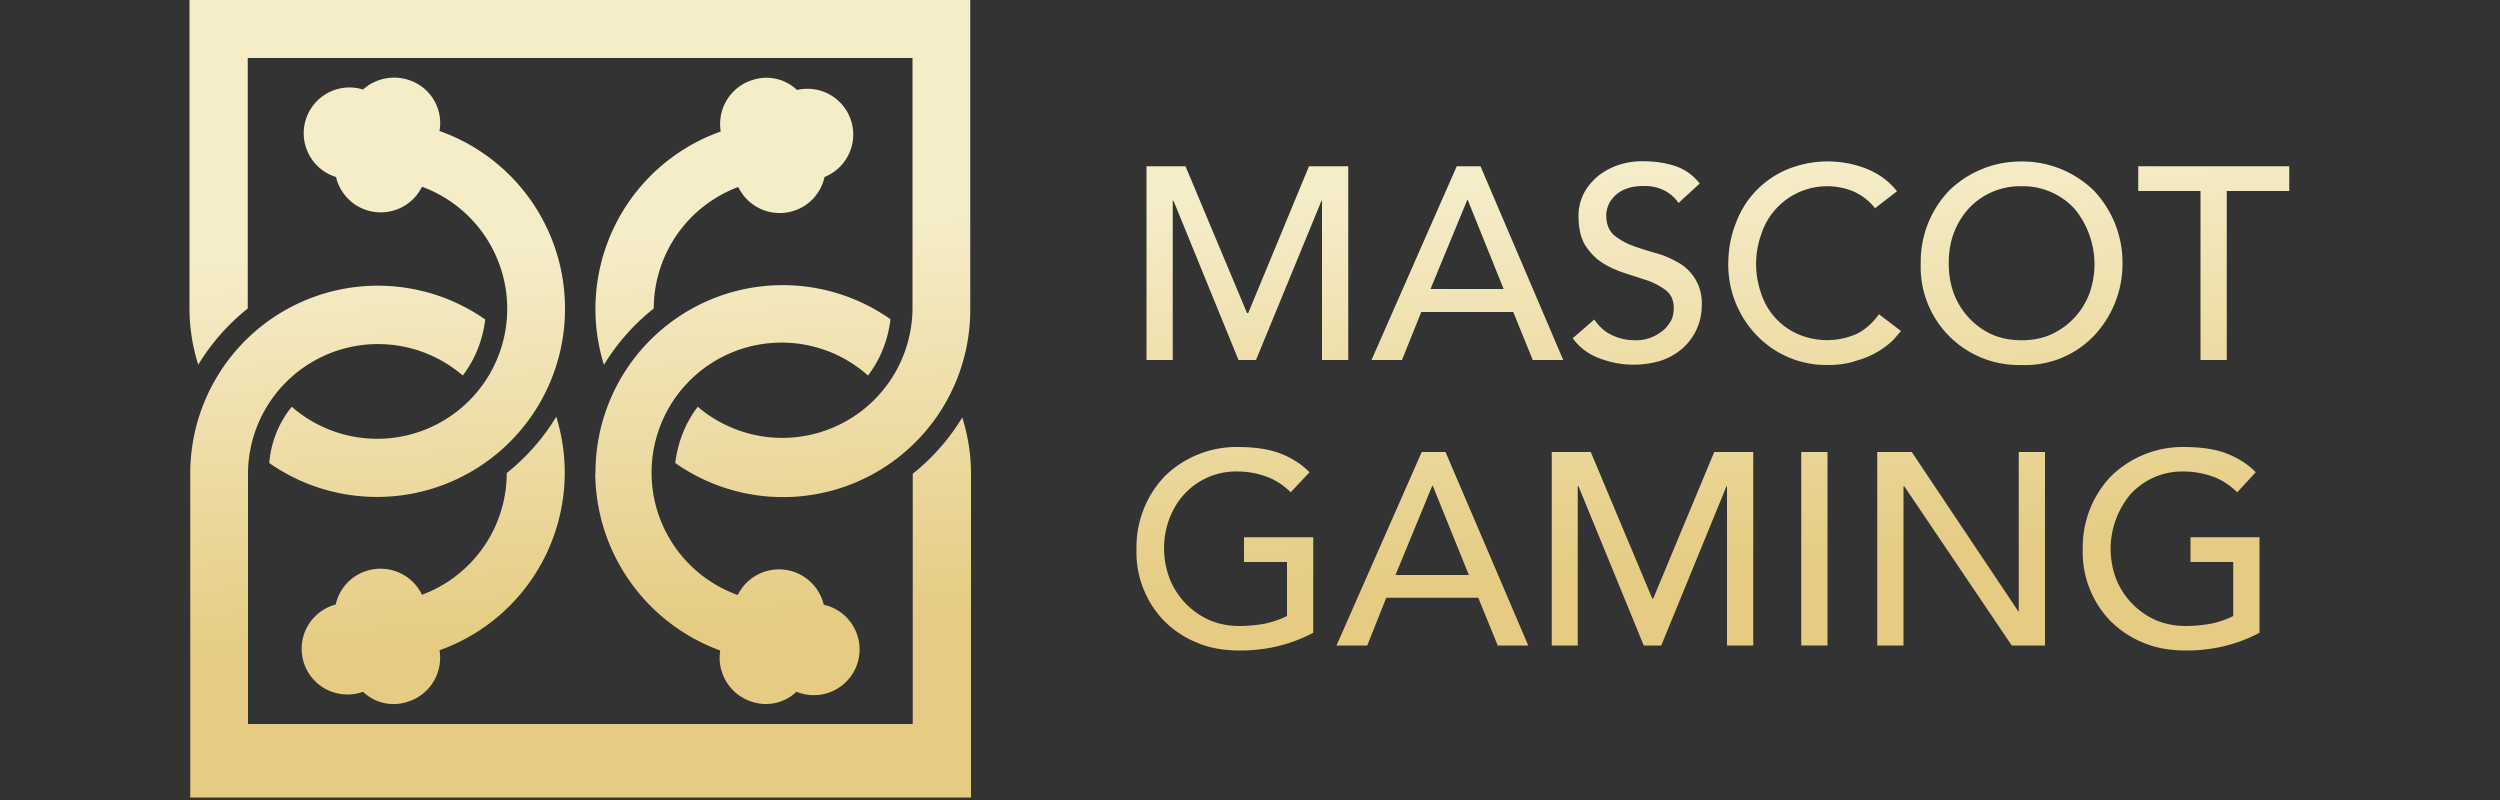 <?xml version="1.0" encoding="UTF-8"?> <svg xmlns="http://www.w3.org/2000/svg" width="100" height="32" fill="none"><rect width="100%" height="100%" fill="#333333" stroke="none"/><path d="M9.91 2.32H36.5v10.02a5.21 5.21 0 0 1-8.59 3.93c-.5.65-.8 1.43-.9 2.25a7.49 7.49 0 0 0 11.8-6.16V0H7.58v12.34c0 .76.12 1.52.35 2.25a8.5 8.5 0 0 1 1.98-2.25V2.32Z" fill="url(#a)"></path><path d="M24.16 14.6a7.53 7.53 0 0 1 4.67-9.34 1.84 1.84 0 0 1 1.27-2.06 1.77 1.77 0 0 1 1.78.4 1.83 1.83 0 0 1 1.1 3.48 1.82 1.82 0 0 1-1.25 1.36 1.84 1.84 0 0 1-2.2-.96 5.2 5.2 0 0 0-3.38 4.86 8.5 8.5 0 0 0-1.99 2.25Z" fill="url(#b)"></path><path d="M23.82 18.92a7.49 7.49 0 0 1 11.8-6.15c-.1.82-.4 1.6-.9 2.25a5.2 5.2 0 1 0-5.21 8.78 1.84 1.84 0 0 1 3.44.39 1.83 1.83 0 1 1-1.09 3.48 1.77 1.77 0 0 1-1.78.4 1.84 1.84 0 0 1-1.27-2.05 7.6 7.6 0 0 1-5-7.1Z" fill="url(#c)"></path><path d="M22.25 16.67a7.54 7.54 0 0 1-4.67 9.34 1.84 1.84 0 0 1-1.27 2.06 1.77 1.77 0 0 1-1.79-.4 1.83 1.83 0 1 1-1.09-3.49 1.81 1.81 0 0 1 1.25-1.35 1.84 1.84 0 0 1 2.2.96 5.2 5.2 0 0 0 3.39-4.87 8.51 8.51 0 0 0 1.98-2.25Z" fill="url(#d)"></path><path d="M22.6 12.34a7.53 7.53 0 0 0-5.02-7.1 1.81 1.81 0 0 0-1.26-2.05 1.87 1.87 0 0 0-1.8.39 1.83 1.83 0 0 0-1.08 3.5 1.84 1.84 0 0 0 3.44.39 5.2 5.2 0 1 1-5.21 8.8 4.1 4.1 0 0 0-.9 2.25 7.52 7.52 0 0 0 11.83-6.18Z" fill="url(#e)"></path><path d="M8.7 15.04a7.51 7.51 0 0 0-1.09 3.89V31.9h31.23V18.95c0-.76-.12-1.52-.35-2.25a8.5 8.5 0 0 1-1.98 2.25v10.01H9.92V18.95a5.2 5.2 0 0 1 8.59-3.93c.5-.65.8-1.43.9-2.24A7.5 7.5 0 0 0 8.7 15.04Z" fill="url(#f)"></path><path d="M45.86 6.65h1.56l2.46 5.87h.05l2.43-5.87h1.57v7.75h-1.05V8.03h-.02l-2.62 6.37h-.7l-2.6-6.37h-.03v6.37h-1.05V6.65Z" fill="url(#g)"></path><path d="M58.27 6.65h.95l3.31 7.75h-1.22l-.78-1.92h-3.68l-.77 1.92h-1.22l3.41-7.75Zm1.88 4.92L58.71 8h-.02l-1.47 3.56h2.93Z" fill="url(#h)"></path><path d="M63.77 12.78c.19.28.43.5.72.63.3.14.6.2.92.2a1.65 1.65 0 0 0 1.03-.33c.15-.1.27-.24.37-.4.1-.16.14-.35.14-.56 0-.3-.1-.52-.28-.68-.2-.16-.43-.29-.71-.4l-.92-.3c-.33-.1-.64-.24-.92-.41-.28-.18-.51-.41-.7-.7-.19-.3-.28-.7-.28-1.2 0-.23.04-.48.14-.73.1-.26.26-.49.47-.7.2-.21.48-.39.8-.53a3 3 0 0 1 1.2-.22c.43 0 .84.06 1.22.18.39.12.73.35 1.02.71l-.85.78c-.13-.2-.32-.37-.56-.5a1.76 1.76 0 0 0-.82-.18c-.3 0-.54.04-.73.12a1.22 1.22 0 0 0-.71.68c-.05.14-.07.26-.07.38 0 .33.1.58.28.76.2.17.43.31.7.42.29.11.6.21.92.3.34.09.64.21.92.37a1.84 1.84 0 0 1 1 1.73 2.27 2.27 0 0 1-.8 1.76c-.23.2-.52.36-.84.47a3.81 3.81 0 0 1-2.46-.1c-.45-.17-.8-.44-1.06-.8l.86-.75Z" fill="url(#i)"></path><path d="M75 8.33c-.22-.29-.5-.5-.83-.66a2.77 2.77 0 0 0-3.72 1.7 3.55 3.55 0 0 0 0 2.38 2.67 2.67 0 0 0 1.48 1.62 2.93 2.93 0 0 0 2.37-.03c.34-.18.62-.44.86-.77l.88.67-.3.35a3.41 3.41 0 0 1-1.46.83c-.33.12-.72.18-1.17.18a3.85 3.85 0 0 1-2.92-1.27 4.08 4.08 0 0 1-1.06-2.74c0-.6.1-1.15.3-1.65a3.7 3.7 0 0 1 2.1-2.18 4.26 4.26 0 0 1 3.13-.01c.5.2.9.5 1.22.9l-.88.68Z" fill="url(#j)"></path><path d="M80.86 14.6a3.92 3.92 0 0 1-4.03-4.07 4.1 4.1 0 0 1 1.13-2.9 4.1 4.1 0 0 1 2.9-1.17 4.1 4.1 0 0 1 2.9 1.17 4.19 4.19 0 0 1 1.14 2.9 4.19 4.19 0 0 1-1.14 2.9 3.8 3.8 0 0 1-2.9 1.17Zm0-.99c.45 0 .85-.08 1.2-.24a2.92 2.92 0 0 0 1.52-1.64 3.48 3.48 0 0 0-.6-3.38 2.8 2.8 0 0 0-2.12-.9 2.8 2.8 0 0 0-2.12.9c-.25.28-.45.6-.59.98-.14.37-.2.77-.2 1.2 0 .42.06.82.2 1.2a2.93 2.93 0 0 0 1.51 1.64c.36.16.76.24 1.2.24Z" fill="url(#k)"></path><path d="M88.02 7.64h-2.49v-.99h6.04v.99h-2.5v6.76h-1.05V7.64Z" fill="url(#l)"></path><path d="M52.53 21.49v3.82a6.03 6.03 0 0 1-2.19.67c-.26.03-.5.04-.74.04-.66 0-1.24-.1-1.76-.33a3.92 3.92 0 0 1-1.3-.88 3.95 3.95 0 0 1-1.08-2.86 4.1 4.1 0 0 1 1.13-2.9 4.1 4.1 0 0 1 2.9-1.17c.71 0 1.3.09 1.75.27.45.18.83.42 1.14.74l-.75.8c-.32-.31-.66-.52-1.01-.64a3.4 3.4 0 0 0-1.13-.19 2.8 2.8 0 0 0-2.12.91c-.26.28-.45.6-.6.99a3.4 3.4 0 0 0 .03 2.42 3.04 3.04 0 0 0 1.59 1.63c.36.15.76.23 1.19.23.37 0 .72-.04 1.05-.1.33-.08.62-.18.85-.3v-2.16h-1.72v-.99h2.77Z" fill="url(#m)"></path><path d="M56.87 18.08h.95l3.31 7.74h-1.22l-.78-1.91h-3.68l-.76 1.91h-1.23l3.41-7.74Zm1.88 4.91-1.44-3.56h-.02L55.82 23h2.93Z" fill="url(#n)"></path><path d="M62.07 18.08h1.56l2.46 5.86h.04l2.44-5.86h1.56v7.74h-1.05v-6.37h-.02l-2.61 6.37h-.7l-2.61-6.37h-.03v6.37h-1.04v-7.74Z" fill="url(#o)"></path><path d="M72.05 18.08h1.05v7.74h-1.05v-7.74Z" fill="url(#p)"></path><path d="M75.1 18.08h1.37l4.26 6.37h.02v-6.37h1.05v7.74h-1.33l-4.3-6.37h-.03v6.37h-1.05v-7.74Z" fill="url(#q)"></path><path d="M90.38 21.49v3.82a6.03 6.03 0 0 1-2.19.67c-.26.03-.5.04-.74.04-.65 0-1.24-.1-1.76-.33a3.92 3.92 0 0 1-1.3-.88 3.95 3.95 0 0 1-1.08-2.86 4.1 4.1 0 0 1 1.13-2.9 4.1 4.1 0 0 1 2.9-1.17c.72 0 1.3.09 1.75.27.45.18.83.42 1.14.74l-.74.8c-.32-.31-.66-.52-1.02-.64a3.4 3.4 0 0 0-1.13-.19 2.8 2.8 0 0 0-2.12.91 3.4 3.4 0 0 0-.57 3.4 3.04 3.04 0 0 0 1.59 1.64c.36.15.76.23 1.2.23.36 0 .71-.04 1.04-.1.34-.08.62-.18.85-.3v-2.16h-1.71v-.99h2.76Z" fill="url(#r)"></path><defs><linearGradient id="a" x1="969.24" y1="-47.41" x2="970.19" y2="-31.68" gradientUnits="userSpaceOnUse"><stop stop-color="#F5ECC8"></stop><stop offset="1" stop-color="#E5CC82"></stop></linearGradient><linearGradient id="b" x1="969.24" y1="-47.41" x2="970.19" y2="-31.68" gradientUnits="userSpaceOnUse"><stop stop-color="#F5ECC8"></stop><stop offset="1" stop-color="#E5CC82"></stop></linearGradient><linearGradient id="c" x1="969.24" y1="-47.41" x2="970.19" y2="-31.68" gradientUnits="userSpaceOnUse"><stop stop-color="#F5ECC8"></stop><stop offset="1" stop-color="#E5CC82"></stop></linearGradient><linearGradient id="d" x1="969.24" y1="-47.41" x2="970.19" y2="-31.68" gradientUnits="userSpaceOnUse"><stop stop-color="#F5ECC8"></stop><stop offset="1" stop-color="#E5CC82"></stop></linearGradient><linearGradient id="e" x1="969.24" y1="-47.41" x2="970.19" y2="-31.68" gradientUnits="userSpaceOnUse"><stop stop-color="#F5ECC8"></stop><stop offset="1" stop-color="#E5CC82"></stop></linearGradient><linearGradient id="f" x1="969.24" y1="-47.41" x2="970.19" y2="-31.68" gradientUnits="userSpaceOnUse"><stop stop-color="#F5ECC8"></stop><stop offset="1" stop-color="#E5CC82"></stop></linearGradient><linearGradient id="g" x1="969.24" y1="-47.41" x2="970.19" y2="-31.68" gradientUnits="userSpaceOnUse"><stop stop-color="#F5ECC8"></stop><stop offset="1" stop-color="#E5CC82"></stop></linearGradient><linearGradient id="h" x1="969.24" y1="-47.41" x2="970.19" y2="-31.68" gradientUnits="userSpaceOnUse"><stop stop-color="#F5ECC8"></stop><stop offset="1" stop-color="#E5CC82"></stop></linearGradient><linearGradient id="i" x1="969.24" y1="-47.41" x2="970.19" y2="-31.68" gradientUnits="userSpaceOnUse"><stop stop-color="#F5ECC8"></stop><stop offset="1" stop-color="#E5CC82"></stop></linearGradient><linearGradient id="j" x1="969.24" y1="-47.41" x2="970.19" y2="-31.68" gradientUnits="userSpaceOnUse"><stop stop-color="#F5ECC8"></stop><stop offset="1" stop-color="#E5CC82"></stop></linearGradient><linearGradient id="k" x1="969.24" y1="-47.41" x2="970.19" y2="-31.68" gradientUnits="userSpaceOnUse"><stop stop-color="#F5ECC8"></stop><stop offset="1" stop-color="#E5CC82"></stop></linearGradient><linearGradient id="l" x1="969.24" y1="-47.41" x2="970.19" y2="-31.68" gradientUnits="userSpaceOnUse"><stop stop-color="#F5ECC8"></stop><stop offset="1" stop-color="#E5CC82"></stop></linearGradient><linearGradient id="m" x1="969.24" y1="-47.41" x2="970.19" y2="-31.68" gradientUnits="userSpaceOnUse"><stop stop-color="#F5ECC8"></stop><stop offset="1" stop-color="#E5CC82"></stop></linearGradient><linearGradient id="n" x1="969.24" y1="-47.41" x2="970.19" y2="-31.68" gradientUnits="userSpaceOnUse"><stop stop-color="#F5ECC8"></stop><stop offset="1" stop-color="#E5CC82"></stop></linearGradient><linearGradient id="o" x1="969.24" y1="-47.41" x2="970.19" y2="-31.68" gradientUnits="userSpaceOnUse"><stop stop-color="#F5ECC8"></stop><stop offset="1" stop-color="#E5CC82"></stop></linearGradient><linearGradient id="p" x1="969.24" y1="-47.41" x2="970.19" y2="-31.68" gradientUnits="userSpaceOnUse"><stop stop-color="#F5ECC8"></stop><stop offset="1" stop-color="#E5CC82"></stop></linearGradient><linearGradient id="q" x1="969.24" y1="-47.41" x2="970.19" y2="-31.68" gradientUnits="userSpaceOnUse"><stop stop-color="#F5ECC8"></stop><stop offset="1" stop-color="#E5CC82"></stop></linearGradient><linearGradient id="r" x1="969.24" y1="-47.41" x2="970.19" y2="-31.68" gradientUnits="userSpaceOnUse"><stop stop-color="#F5ECC8"></stop><stop offset="1" stop-color="#E5CC82"></stop></linearGradient></defs></svg> 